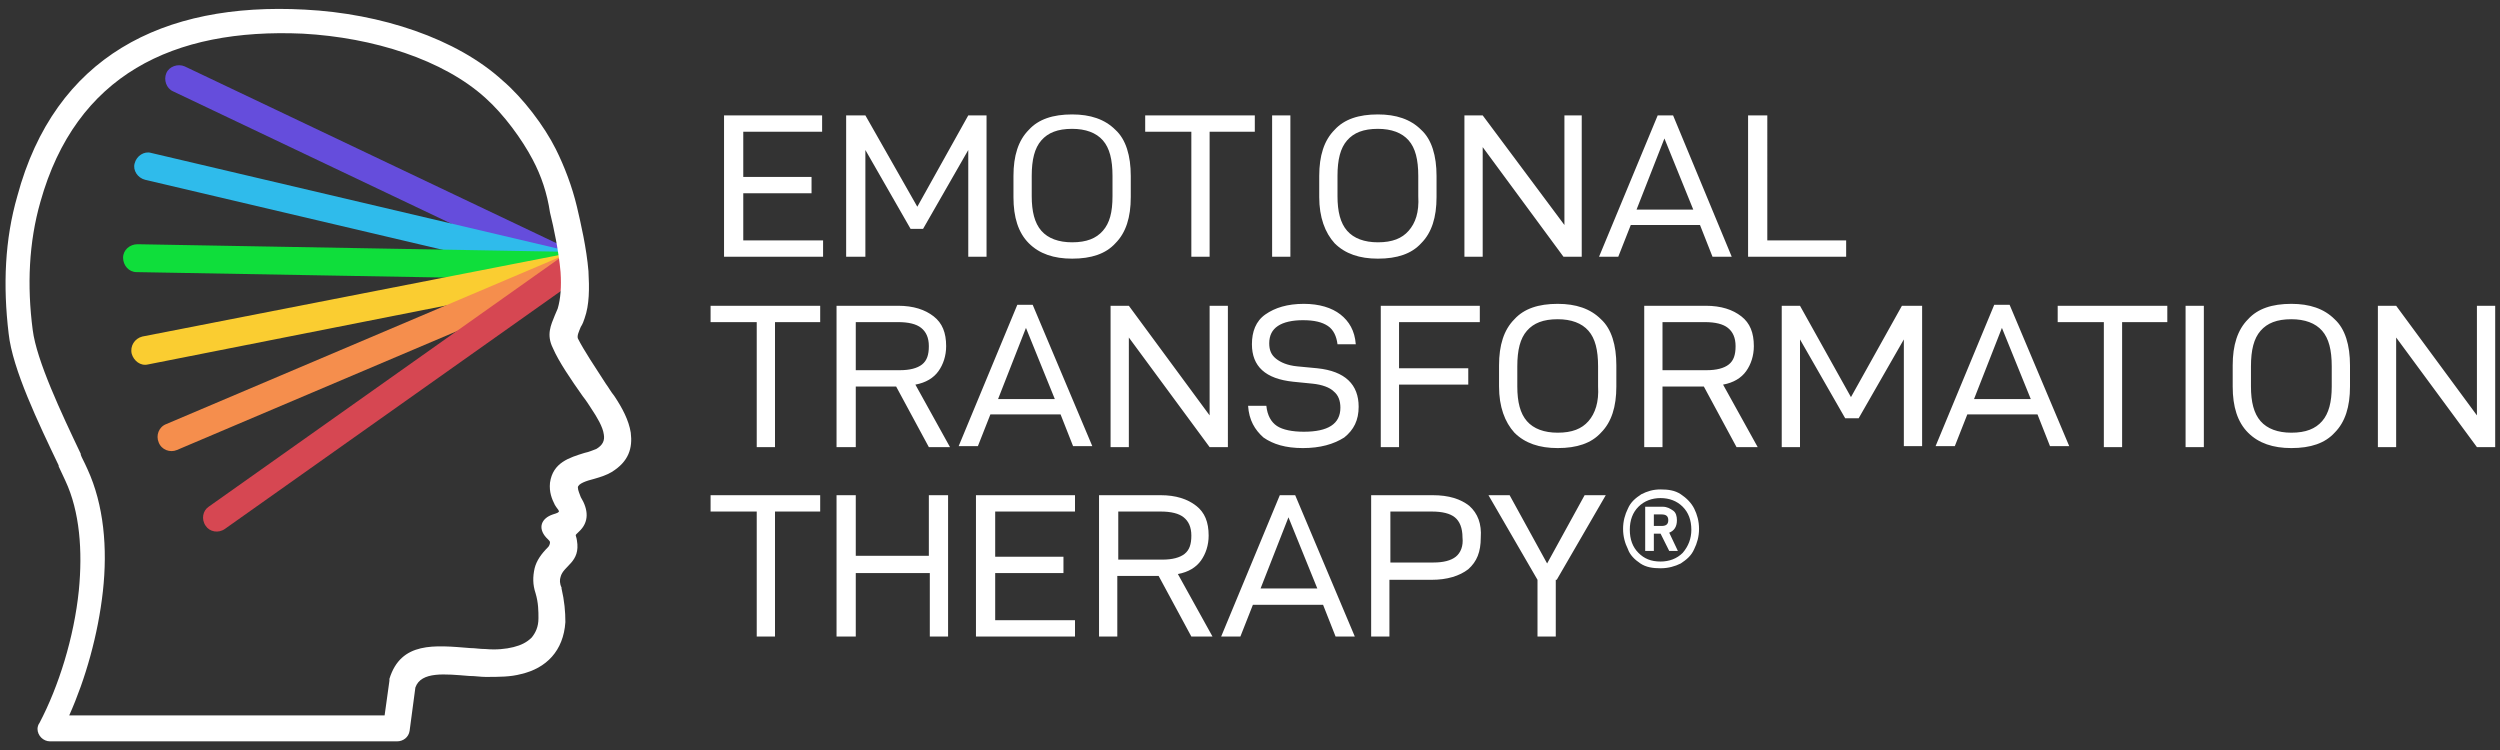 <?xml version="1.0" encoding="utf-8"?>
<!-- Generator: Adobe Illustrator 26.0.3, SVG Export Plug-In . SVG Version: 6.00 Build 0)  -->
<svg version="1.1" id="Layer_1" xmlns="http://www.w3.org/2000/svg" xmlns:xlink="http://www.w3.org/1999/xlink" x="0px" y="0px"
	 viewBox="0 0 260 78" style="enable-background:new 0 0 260 78;" xml:space="preserve">
<rect x="0" y="0" width="260" height="78" fill="#333333" stroke="none"/>
<style type="text/css">
	.st0{fill-rule:evenodd;clip-rule:evenodd;fill:#FFFFFF;}
	.st1{fill:#654DDC;}
	.st2{fill:#2FBBEB;}
	.st3{fill:#0FDE3B;}
	.st4{fill:#FACD31;}
	.st5{fill:#F58E4D;}
	.st6{fill:#D64752;}
	.st7{fill:#FFFFFF;}
</style>
<path class="st0" d="M77.2,13.7h8.3V12H75.3v14.7h10.3V25h-8.3v-4.9h7.1v-1.7h-7.1V13.7L77.2,13.7z M102.6,12h-1.9l-5.3,9.5L90,12
	H88v14.7H90V15.6l4.7,8.2H96l4.7-8.2v11.1h1.9V12L102.6,12z M107,25.3c1.1,1.1,2.6,1.6,4.5,1.6c2,0,3.5-0.5,4.5-1.6
	c1.1-1.1,1.6-2.7,1.6-4.8v-2.2c0-2.1-0.5-3.8-1.6-4.8c-1.1-1.1-2.6-1.6-4.5-1.6c-2,0-3.5,0.5-4.5,1.6c-1.1,1.1-1.6,2.7-1.6,4.8v2.2
	C105.4,22.6,105.9,24.2,107,25.3L107,25.3z M114.7,24c-0.7,0.8-1.7,1.2-3.2,1.2c-1.4,0-2.5-0.4-3.2-1.2c-0.7-0.8-1-2-1-3.6v-2.1
	c0-1.7,0.3-2.9,1-3.7c0.7-0.8,1.7-1.2,3.2-1.2c1.4,0,2.5,0.4,3.2,1.2c0.7,0.8,1,2,1,3.7v2.1C115.7,22.1,115.4,23.2,114.7,24
	L114.7,24z M130.5,13.7V12h-11.4v1.7h4.8v13h1.9v-13H130.5L130.5,13.7z M132.3,12v14.7h1.9V12H132.3L132.3,12z M138.8,25.3
	c1.1,1.1,2.6,1.6,4.5,1.6c2,0,3.5-0.5,4.5-1.6c1.1-1.1,1.6-2.7,1.6-4.8v-2.2c0-2.1-0.5-3.8-1.6-4.8c-1.1-1.1-2.6-1.6-4.5-1.6
	c-2,0-3.5,0.5-4.5,1.6c-1.1,1.1-1.6,2.7-1.6,4.8v2.2C137.2,22.6,137.8,24.2,138.8,25.3L138.8,25.3z M146.5,24
	c-0.7,0.8-1.7,1.2-3.2,1.2c-1.4,0-2.5-0.4-3.2-1.2c-0.7-0.8-1-2-1-3.6v-2.1c0-1.7,0.3-2.9,1-3.7c0.7-0.8,1.7-1.2,3.2-1.2
	c1.4,0,2.5,0.4,3.2,1.2c0.7,0.8,1,2,1,3.7v2.1C147.6,22.1,147.2,23.2,146.5,24L146.5,24z M164.6,12h-1.9v11.4L154.2,12h-1.9v14.7
	h1.9V15.3l8.4,11.4h1.9V12L164.6,12z M176.8,23.4l1.3,3.3h2L174,12h-1.6l-6.1,14.7h2l1.3-3.3H176.8L176.8,23.4z M176.1,21.8h-5.9
	l2.9-7.4L176.1,21.8L176.1,21.8z M181.8,12v14.7H192V25h-8.2V12H181.8L181.8,12z M85.3,33.5v-1.7H73.9v1.7h4.8v13h1.9v-13H85.3
	L85.3,33.5z M93.2,40.2l3.4,6.3h2.2L95.2,40c1.1-0.2,1.9-0.7,2.4-1.4c0.5-0.7,0.8-1.6,0.8-2.6c0-1.4-0.4-2.4-1.3-3.1
	c-0.9-0.7-2.1-1.1-3.7-1.1H87v14.7H89v-6.3H93.2L93.2,40.2z M89,38.5v-5h4.4c1.1,0,1.9,0.2,2.4,0.6c0.5,0.4,0.8,1,0.8,1.9
	c0,0.9-0.2,1.5-0.7,1.9c-0.5,0.4-1.3,0.6-2.3,0.6H89L89,38.5z M110.3,43.1l1.3,3.3h2l-6.2-14.7h-1.6l-6.1,14.7h2l1.3-3.3H110.3
	L110.3,43.1z M109.7,41.5h-5.9l2.9-7.4L109.7,41.5L109.7,41.5z M127.7,31.8h-1.9v11.4l-8.4-11.4h-1.9v14.7h1.9V35.1l8.4,11.4h1.9
	V31.8L127.7,31.8z M131.4,45.5c1,0.7,2.3,1.1,4.1,1.1c1.8,0,3.2-0.4,4.3-1.1c1-0.8,1.5-1.8,1.5-3.2c0-2.3-1.4-3.7-4.3-4l-2.1-0.2
	c-1-0.1-1.7-0.4-2.2-0.8c-0.5-0.4-0.7-0.9-0.7-1.6c0-0.8,0.3-1.4,0.9-1.8c0.6-0.4,1.5-0.6,2.6-0.6c1.2,0,2,0.2,2.6,0.6
	c0.6,0.4,0.9,1.1,1,1.9h1.9c-0.1-1.4-0.7-2.4-1.6-3.1c-0.9-0.7-2.2-1.1-3.8-1.1c-1.7,0-3,0.4-4,1.1c-1,0.7-1.4,1.8-1.4,3.1
	c0,2.3,1.4,3.6,4.3,3.9l2,0.2c1,0.1,1.8,0.4,2.2,0.8c0.5,0.4,0.7,1,0.7,1.7c0,1.7-1.3,2.5-3.8,2.5c-1.2,0-2.2-0.2-2.8-0.6
	c-0.6-0.4-1-1.1-1.1-2.1h-1.9C129.9,43.7,130.5,44.7,131.4,45.5L131.4,45.5z M145.6,33.5h8.3v-1.7h-10.3v14.7h1.9v-6.5h7.2v-1.7
	h-7.2V33.5L145.6,33.5z M157.5,45c1.1,1.1,2.6,1.6,4.5,1.6c2,0,3.5-0.5,4.5-1.6c1.1-1.1,1.6-2.7,1.6-4.8V38c0-2.1-0.5-3.8-1.6-4.8
	c-1.1-1.1-2.6-1.6-4.5-1.6c-2,0-3.5,0.5-4.5,1.6c-1.1,1.1-1.6,2.7-1.6,4.8v2.2C155.9,42.3,156.5,43.9,157.5,45L157.5,45z
	 M165.2,43.8c-0.7,0.8-1.7,1.2-3.2,1.2c-1.4,0-2.5-0.4-3.2-1.2c-0.7-0.8-1-2-1-3.6v-2.1c0-1.7,0.3-2.9,1-3.7
	c0.7-0.8,1.7-1.2,3.2-1.2c1.4,0,2.5,0.4,3.2,1.2c0.7,0.8,1,2,1,3.7v2.1C166.3,41.8,165.9,43,165.2,43.8L165.2,43.8z M177.2,40.2
	l3.4,6.3h2.2l-3.6-6.5c1.1-0.2,1.9-0.7,2.4-1.4c0.5-0.7,0.8-1.6,0.8-2.6c0-1.4-0.4-2.4-1.3-3.1c-0.9-0.7-2.1-1.1-3.7-1.1H171v14.7
	h1.9v-6.3H177.2L177.2,40.2z M172.9,38.5v-5h4.4c1.1,0,1.9,0.2,2.4,0.6c0.5,0.4,0.8,1,0.8,1.9c0,0.9-0.2,1.5-0.7,1.9
	c-0.5,0.4-1.3,0.6-2.3,0.6H172.9L172.9,38.5z M199.7,31.8h-1.9l-5.3,9.5l-5.3-9.5h-1.9v14.7h1.9V35.3l4.7,8.2h1.4l4.7-8.2v11.1h1.9
	V31.8L199.7,31.8z M211.9,43.1l1.3,3.3h2l-6.2-14.7h-1.6l-6.1,14.7h2l1.3-3.3H211.9L211.9,43.1z M211.2,41.5h-5.9l2.9-7.4
	L211.2,41.5L211.2,41.5z M225.4,33.5v-1.7H214v1.7h4.8v13h1.9v-13H225.4L225.4,33.5z M227.3,31.8v14.7h1.9V31.8H227.3L227.3,31.8z
	 M233.8,45c1.1,1.1,2.6,1.6,4.5,1.6c2,0,3.5-0.5,4.5-1.6c1.1-1.1,1.6-2.7,1.6-4.8V38c0-2.1-0.5-3.8-1.6-4.8
	c-1.1-1.1-2.6-1.6-4.5-1.6c-2,0-3.5,0.5-4.5,1.6c-1.1,1.1-1.6,2.7-1.6,4.8v2.2C232.2,42.3,232.7,43.9,233.8,45L233.8,45z
	 M241.5,43.8c-0.7,0.8-1.7,1.2-3.2,1.2c-1.4,0-2.5-0.4-3.2-1.2c-0.7-0.8-1-2-1-3.6v-2.1c0-1.7,0.3-2.9,1-3.7
	c0.7-0.8,1.7-1.2,3.2-1.2c1.4,0,2.5,0.4,3.2,1.2c0.7,0.8,1,2,1,3.7v2.1C242.5,41.8,242.2,43,241.5,43.8L241.5,43.8z M259.5,31.8
	h-1.9v11.4l-8.4-11.4h-1.9v14.7h1.9V35.1l8.4,11.4h1.9V31.8L259.5,31.8z M85.3,53.2v-1.7H73.9v1.7h4.8v13h1.9v-13H85.3L85.3,53.2z
	 M98.5,51.5h-1.9v6.3H89v-6.3H87v14.7H89v-6.6h7.7v6.6h1.9V51.5L98.5,51.5z M103.5,53.2h8.3v-1.7h-10.3v14.7h10.3v-1.7h-8.3v-4.9
	h7.1v-1.7h-7.1V53.2L103.5,53.2z M120.5,59.9l3.4,6.3h2.2l-3.6-6.5c1.1-0.2,1.9-0.7,2.4-1.4c0.5-0.7,0.8-1.6,0.8-2.6
	c0-1.4-0.4-2.4-1.3-3.1c-0.9-0.7-2.1-1.1-3.7-1.1h-6.4v14.7h1.9v-6.3H120.5L120.5,59.9z M116.3,58.2v-5h4.4c1.1,0,1.9,0.2,2.4,0.6
	c0.5,0.4,0.8,1,0.8,1.9c0,0.9-0.2,1.5-0.7,1.9c-0.5,0.4-1.3,0.6-2.3,0.6H116.3L116.3,58.2z M137.6,62.9l1.3,3.3h2l-6.2-14.7h-1.6
	l-6.1,14.7h2l1.3-3.3H137.6L137.6,62.9z M137,61.2h-5.9l2.9-7.4L137,61.2L137,61.2z M152.8,52.6c-0.9-0.7-2.1-1.1-3.8-1.1h-6.4v14.7
	h1.9v-5.9h4.4c1.6,0,2.9-0.4,3.8-1.1c0.9-0.8,1.3-1.8,1.3-3.3C154.1,54.5,153.7,53.4,152.8,52.6L152.8,52.6z M151.4,57.9
	c-0.5,0.4-1.3,0.6-2.3,0.6h-4.5v-5.3h4.3c1.1,0,1.9,0.2,2.4,0.6c0.5,0.4,0.8,1.1,0.8,2.1C152.2,56.8,151.9,57.5,151.4,57.9
	L151.4,57.9z M161.9,60.3l5.1-8.8h-2.2l-3.9,7.1l-3.9-7.1h-2.2l5.1,8.8v5.9h1.9V60.3L161.9,60.3z"/>
<path class="st1" d="M60.2,26.4c0.7,0.3,1,1.2,0.7,1.9c-0.3,0.7-1.2,1-1.9,0.7L18,9.5c-0.7-0.3-1-1.2-0.7-1.9c0.3-0.7,1.2-1,1.9-0.7
	L60.2,26.4L60.2,26.4z"/>
<path class="st2" d="M59.9,26.3c0.8,0.2,1.3,1,1.1,1.7c-0.2,0.8-1,1.3-1.7,1.1L15.1,18.7c-0.8-0.2-1.3-1-1.1-1.7
	c0.2-0.8,1-1.3,1.7-1.1L59.9,26.3L59.9,26.3z"/>
<path class="st3" d="M59.6,26.2c0.8,0,1.4,0.7,1.4,1.5c0,0.8-0.7,1.4-1.5,1.4l-45.3-0.8c-0.8,0-1.4-0.7-1.4-1.5
	c0-0.8,0.7-1.4,1.5-1.4L59.6,26.2L59.6,26.2z"/>
<path class="st4" d="M59.3,26.3c0.8-0.2,1.5,0.4,1.7,1.1c0.2,0.8-0.4,1.5-1.1,1.7l-44.5,8.8c-0.8,0.2-1.5-0.4-1.7-1.1
	C13.5,36,14,35.2,14.8,35L59.3,26.3L59.3,26.3z"/>
<path class="st5" d="M59,26.4c0.7-0.3,1.6,0,1.9,0.8c0.3,0.7,0,1.6-0.8,1.9L18.4,46.8c-0.7,0.3-1.6,0-1.9-0.8
	c-0.3-0.7,0-1.6,0.8-1.9L59,26.4L59,26.4z"/>
<path class="st6" d="M58.7,26.5c0.7-0.5,1.6-0.3,2,0.3c0.5,0.7,0.3,1.6-0.3,2L23.4,55c-0.7,0.5-1.6,0.3-2-0.3
	c-0.5-0.7-0.3-1.6,0.3-2L58.7,26.5L58.7,26.5z"/>
<path class="st7" d="M57.8,15.5c0.9,1.8,1.7,3.9,2.2,6c0.4,1.7,1,4.3,1.2,6.7c0.1,1.8,0.1,3.5-0.4,4.9c-0.1,0.3-0.2,0.6-0.4,0.9
	c-0.2,0.5-0.4,0.9-0.3,1.2c0.6,1.2,1.8,3,2.9,4.7c0.3,0.4,0.5,0.8,0.9,1.3c0.8,1.2,1.5,2.5,1.7,3.8c0.2,1.6-0.2,3-2,4.1
	c-0.5,0.3-1.1,0.5-1.8,0.7c-0.8,0.2-1.7,0.5-1.7,0.9c0,0.3,0.2,0.7,0.3,1c0.8,1.3,0.9,2.6-0.2,3.6c-0.5,0.5-0.3,0.2-0.2,0.9
	c0.4,2.3-1.4,2.6-1.7,3.8c-0.1,0.3-0.1,0.7,0.1,1.1c0,0,0,0.1,0,0.1l0,0c0.3,1.3,0.4,2.4,0.4,3.5c-0.1,1.5-0.6,2.7-1.4,3.6
	c-0.8,0.9-1.9,1.5-3.2,1.8c-1.1,0.3-2.3,0.3-3.7,0.3c-0.5,0-1.1-0.1-1.7-0.1c-2.5-0.2-5-0.5-5.6,1.2L42.6,76
	c-0.1,0.7-0.7,1.1-1.3,1.1v0H5.2c-0.7,0-1.3-0.6-1.3-1.3c0-0.2,0.1-0.5,0.2-0.6c2-3.8,3.6-8.9,4.1-13.8c0.4-4.1,0.1-8.2-1.4-11.4
	l-0.7-1.5c0,0,0,0,0-0.1c-2.1-4.4-4.8-10-5.2-13.7c-0.6-5-0.4-9.8,0.9-14.3C5.7,5.9,16.9,0.2,31.7,1c7.9,0.4,15.8,3,20.6,7.4
	C54.4,10.2,56.6,13.1,57.8,15.5L57.8,15.5z M55.4,16.6c-1.1-2.1-3-4.7-4.9-6.4c-4.4-4-11.7-6.3-19-6.7C18,2.9,7.9,7.8,4.2,21
	c-1.2,4.2-1.4,8.7-0.8,13.3c0.4,3.2,3,8.7,5,12.9c0,0,0,0,0,0.1c0.1,0.3,0.3,0.6,0.7,1.5c1.7,3.7,2.1,8.2,1.6,12.7
	c-0.5,4.5-1.8,9.1-3.5,12.9h32.8l0.5-3.6l0,0c0-0.1,0-0.1,0-0.2c1.2-3.9,4.7-3.5,8.4-3.2c0.5,0,1,0.1,1.6,0.1c1.1,0.1,2.1,0,2.9-0.2
	c0.8-0.2,1.4-0.5,1.9-1c0.4-0.5,0.7-1.1,0.7-2c0-0.7,0-1.6-0.3-2.6c-0.3-0.9-0.3-1.7-0.1-2.6c0.2-0.8,0.7-1.5,1.4-2.2
	c0.1-0.1,0.2-0.3,0.2-0.5c0-0.1-0.1-0.2-0.2-0.3c0,0-0.1-0.1-0.2-0.2c-0.9-1-0.5-2,0.7-2.4c1-0.3,0.6-0.3,0.2-1
	c-0.3-0.6-0.6-1.3-0.5-2.3c0.3-2.1,2-2.6,3.6-3.1c0.5-0.1,0.9-0.3,1.2-0.4c0.7-0.4,0.9-0.9,0.8-1.5c-0.1-0.8-0.7-1.8-1.3-2.7
	c-0.2-0.3-0.5-0.8-0.9-1.3c-1.2-1.7-2.5-3.6-3.1-5c-0.7-1.4-0.2-2.4,0.2-3.4c0.1-0.2,0.2-0.5,0.3-0.7c0.3-1,0.4-2.3,0.3-3.8
	c-0.2-2.2-0.7-4.6-1.1-6.2C56.9,20.1,56.3,18.3,55.4,16.6L55.4,16.6z"/>
<path class="st0" d="M170.6,58.6c0.6,0.4,1.3,0.5,2.1,0.5s1.5-0.2,2.1-0.5c0.6-0.4,1.1-0.8,1.4-1.5c0.3-0.6,0.5-1.3,0.5-2.1
	c0-0.8-0.2-1.5-0.5-2.1c-0.3-0.6-0.8-1.1-1.4-1.5c-0.6-0.4-1.3-0.5-2.1-0.5c-0.8,0-1.4,0.2-2,0.5c-0.6,0.4-1.1,0.8-1.4,1.5
	c-0.3,0.6-0.5,1.3-0.5,2.1c0,0.8,0.2,1.5,0.5,2.1C169.5,57.7,170,58.2,170.6,58.6L170.6,58.6z M175,57.5c-0.6,0.6-1.4,0.9-2.3,0.9
	c-1,0-1.7-0.3-2.3-0.9c-0.6-0.6-0.9-1.4-0.9-2.4c0-1,0.3-1.8,0.9-2.4c0.6-0.6,1.4-0.9,2.3-0.9c0.9,0,1.7,0.3,2.3,0.9
	c0.6,0.6,0.9,1.4,0.9,2.4C175.9,56,175.6,56.8,175,57.5L175,57.5z M171.1,52.7v4.6h0.9v-1.8h0.7l0.9,1.8h0.9l-0.9-1.9
	c0.5-0.2,0.8-0.6,0.8-1.3c0-0.4-0.1-0.8-0.4-1c-0.3-0.2-0.6-0.4-1.1-0.4H171.1L171.1,52.7z M172.8,54.7H172v-1.2h0.8
	c0.5,0,0.7,0.2,0.7,0.6C173.5,54.5,173.3,54.7,172.8,54.7L172.8,54.7z"/>
</svg>
